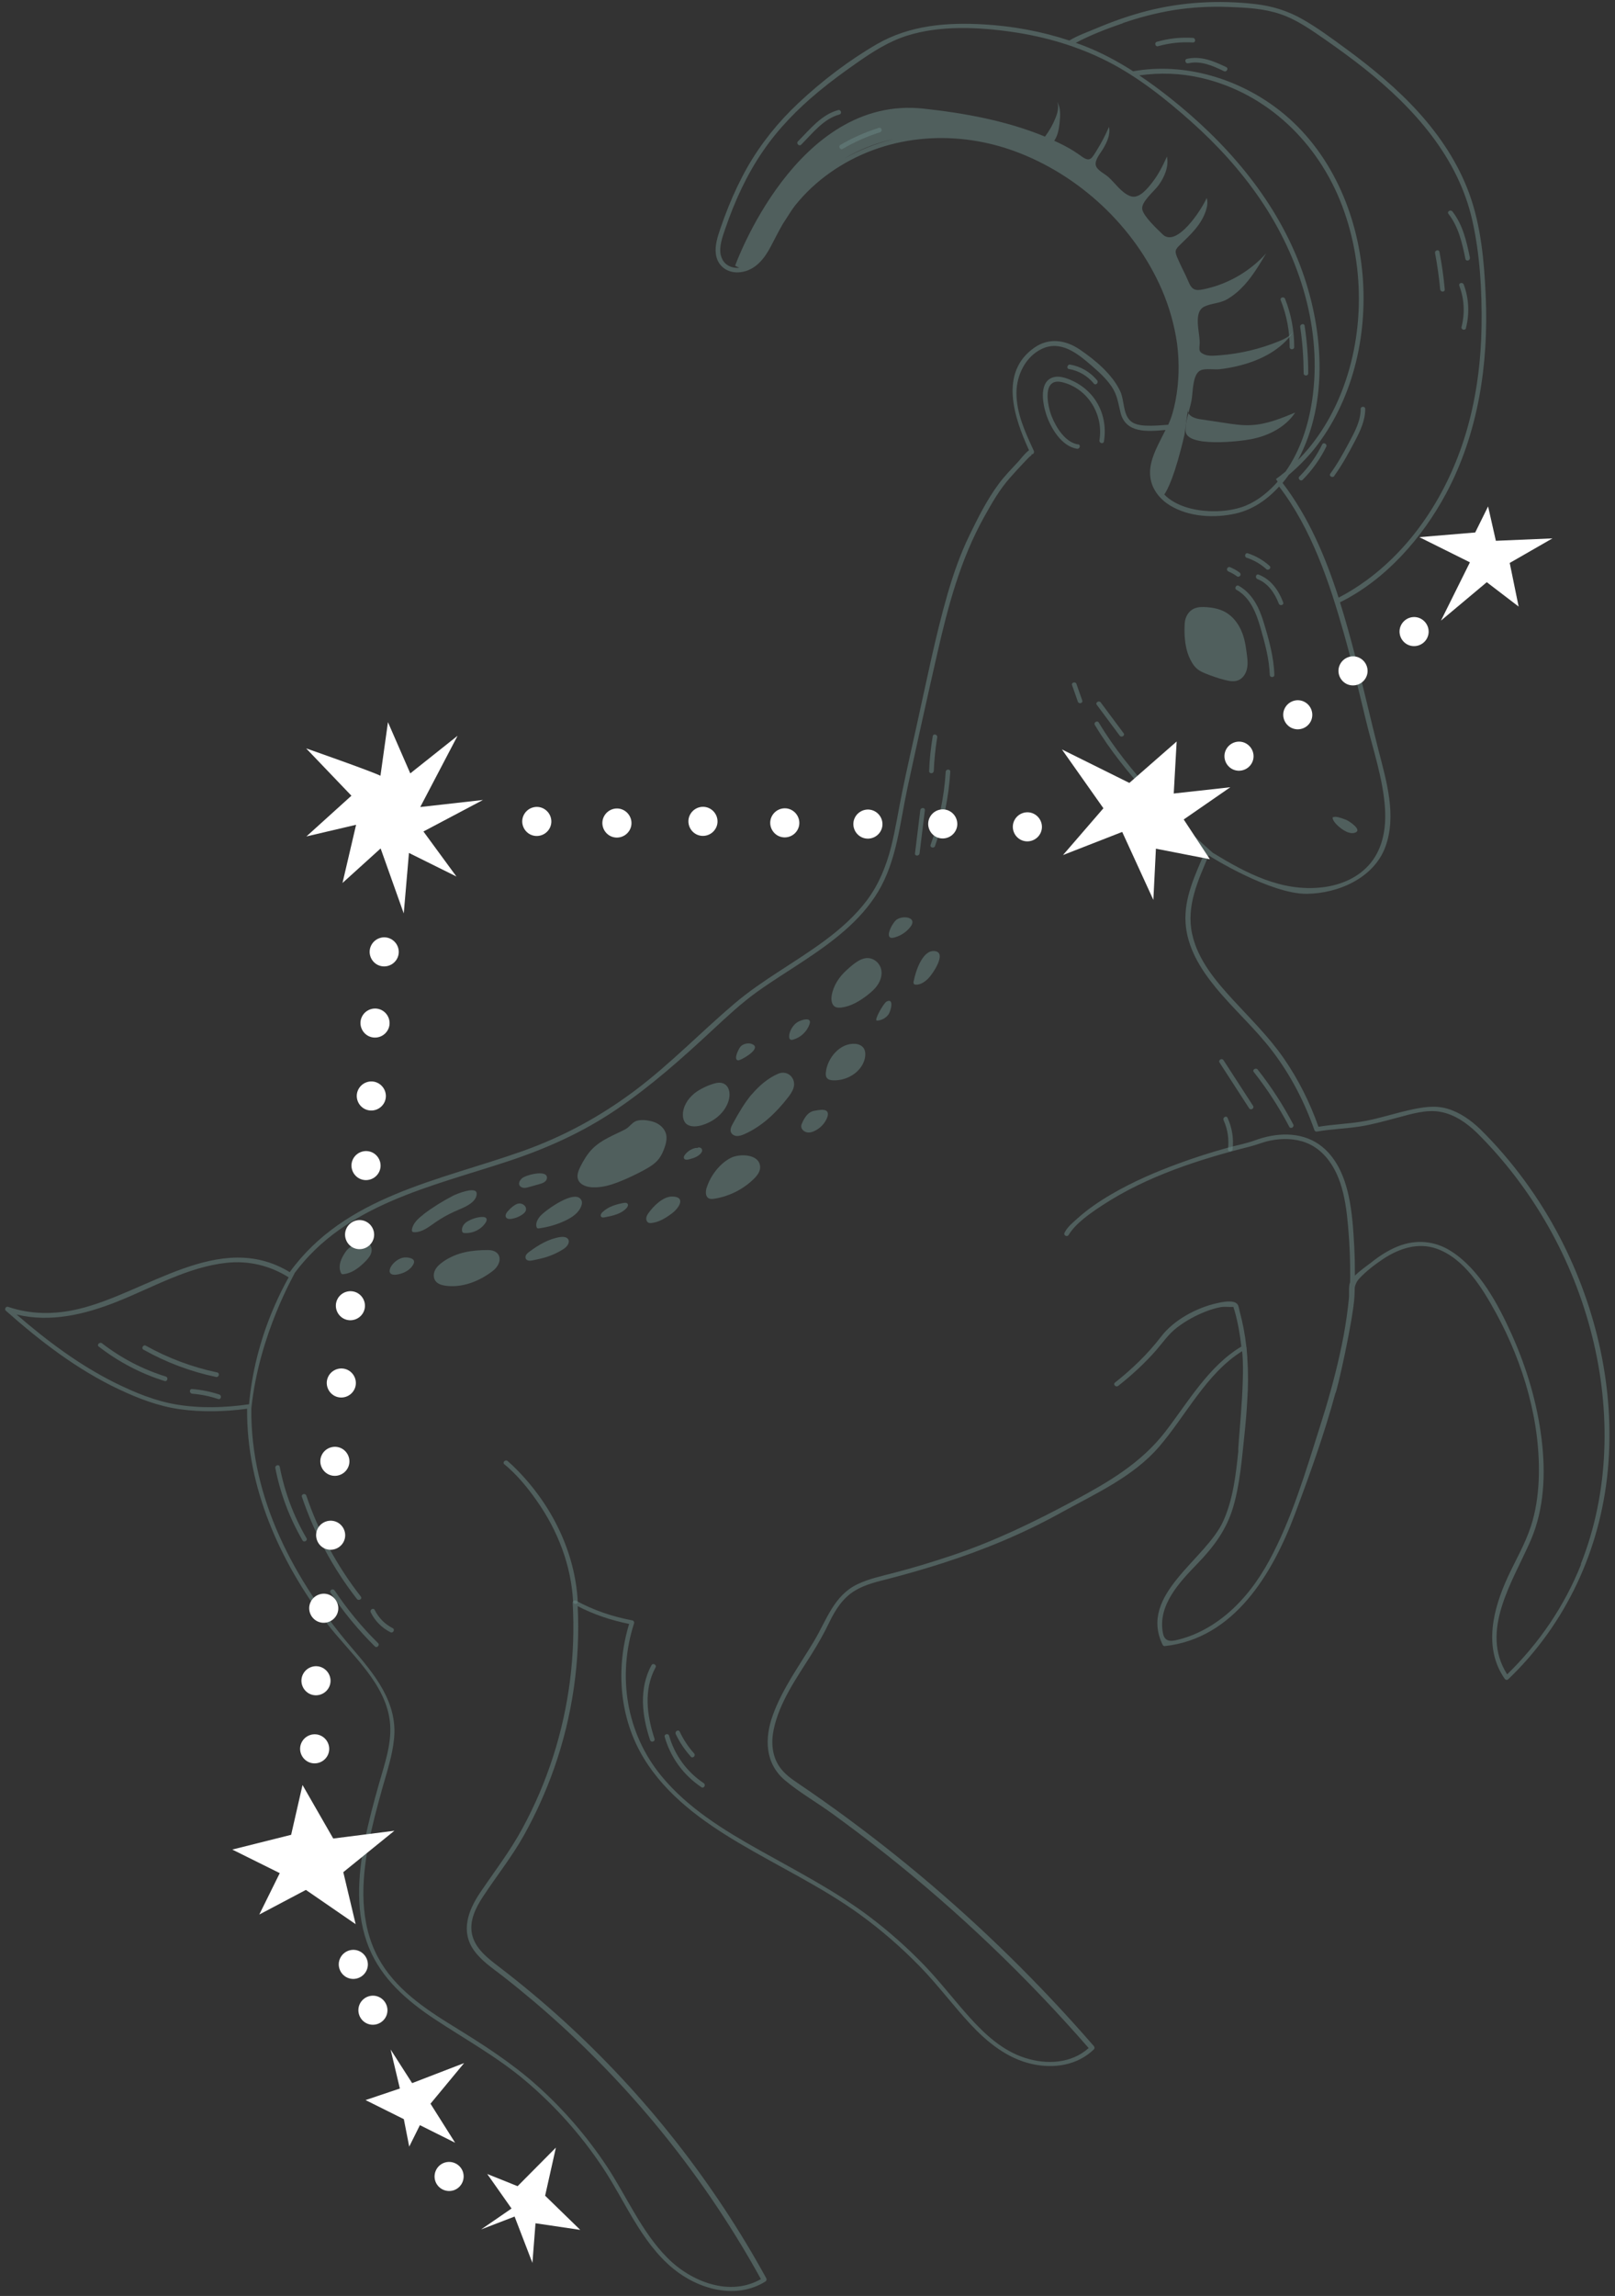 <?xml version="1.0" encoding="UTF-8"?> <svg xmlns="http://www.w3.org/2000/svg" width="183" height="260" viewBox="0 0 183 260" fill="none"><rect x="0" y="0" width="183" height="260" fill="#333333" stroke="none"/><g opacity="0.51"><path opacity="0.51" d="M166.11 37.15C166.53 35.51 166.45 33.81 165.86 32.22C165.74 31.91 165.24 32.04 165.36 32.36C165.92 33.87 166.01 35.46 165.61 37.02C165.53 37.35 166.03 37.48 166.12 37.15H166.11Z" fill="#A1D9D4"></path><path opacity="0.51" d="M163.71 32.77C163.58 31.35 163.38 29.93 163.11 28.53C163.05 28.2 162.54 28.34 162.61 28.67C162.87 30.03 163.06 31.4 163.19 32.77C163.22 33.1 163.74 33.11 163.71 32.77Z" fill="#A1D9D4"></path><path opacity="0.51" d="M166.56 29.18C166.18 27.34 165.76 25.46 164.58 23.95C164.38 23.69 163.92 23.95 164.13 24.22C165.28 25.7 165.68 27.52 166.05 29.32C166.12 29.65 166.62 29.51 166.55 29.18H166.56Z" fill="#A1D9D4"></path><path opacity="0.51" d="M147.62 54.32C148.71 53.22 149.6 51.97 150.28 50.59C150.43 50.29 149.97 50.03 149.82 50.33C149.16 51.68 148.3 52.89 147.24 53.96C147 54.2 147.38 54.57 147.61 54.33L147.62 54.32Z" fill="#A1D9D4"></path><path opacity="0.51" d="M151.18 53.9C152.08 52.66 152.81 51.32 153.52 49.97C154.13 48.82 154.69 47.64 154.7 46.32C154.7 45.98 154.18 45.98 154.18 46.32C154.18 47.71 153.49 48.92 152.86 50.12C152.21 51.33 151.55 52.53 150.74 53.64C150.54 53.91 151 54.17 151.2 53.9H151.18Z" fill="#A1D9D4"></path><path opacity="0.51" d="M134.64 7.17C136.07 6.84 137.42 7.45 138.69 8.06C138.99 8.2 139.25 7.75 138.95 7.6C137.54 6.93 136.09 6.3 134.5 6.66C134.17 6.73 134.31 7.24 134.64 7.16V7.17Z" fill="#A1D9D4"></path><path opacity="0.51" d="M131.23 5.231C132.52 4.871 133.83 4.731 135.17 4.811C135.51 4.831 135.5 4.311 135.17 4.291C133.79 4.201 132.42 4.351 131.09 4.731C130.77 4.821 130.9 5.331 131.23 5.231Z" fill="#A1D9D4"></path><path opacity="0.51" d="M151.31 93.21C151.15 93.03 151.01 92.82 150.99 92.58C151.22 92.45 151.51 92.5 151.77 92.58C152.01 92.65 152.25 92.73 152.49 92.82C152.86 92.96 154.52 94.05 153.46 94.32C152.72 94.51 151.74 93.71 151.31 93.22V93.21Z" fill="#A1D9D4"></path><path opacity="0.51" d="M94.24 112.73C94.16 113.21 94.22 113.81 94.66 114.03C94.86 114.13 95.09 114.12 95.32 114.1C96.4 113.97 97.38 113.39 98.24 112.73C98.74 112.34 99.23 111.92 99.55 111.37C99.87 110.82 100.01 110.14 99.78 109.55C99.6 109.09 99.21 108.71 98.73 108.56C97.68 108.23 96.65 109.22 95.92 109.87C95.09 110.62 94.43 111.61 94.24 112.73Z" fill="#A1D9D4"></path><path opacity="0.51" d="M93.58 121.43C93.56 121.66 93.56 121.92 93.72 122.1C93.87 122.28 94.13 122.32 94.37 122.34C95.26 122.38 96.15 122.1 96.86 121.56C97.49 121.08 97.96 120.37 98.04 119.59C98.07 119.29 98.04 118.97 97.88 118.72C97.68 118.41 97.31 118.24 96.94 118.21C95.19 118.06 93.74 119.82 93.58 121.44V121.43Z" fill="#A1D9D4"></path><path opacity="0.51" d="M89.42 117.39C89.42 117.52 89.46 117.67 89.57 117.73C89.66 117.78 89.77 117.76 89.87 117.73C90.72 117.5 91.44 116.82 91.73 115.99C92.05 115.06 90.7 115.52 90.32 115.78C89.84 116.1 89.41 116.81 89.42 117.39Z" fill="#A1D9D4"></path><path opacity="0.51" d="M85.17 123.93C84.32 124.95 83.66 126.11 83.02 127.28C82.86 127.57 82.7 127.92 82.83 128.23C82.94 128.49 83.24 128.64 83.52 128.65C83.8 128.65 84.08 128.55 84.34 128.44C86.31 127.57 87.93 126.03 89.25 124.33C89.52 123.99 89.78 123.63 89.91 123.22C90.26 122.13 89.27 121.15 88.21 121.58C87.04 122.06 85.98 122.99 85.17 123.95V123.93Z" fill="#A1D9D4"></path><path opacity="0.51" d="M83.59 120.07C83.66 120.09 83.74 120.07 83.81 120.04C84.33 119.87 86.48 118.59 85.08 118.19C84.72 118.09 84.22 118.22 83.95 118.48C83.74 118.68 83.09 119.93 83.59 120.07Z" fill="#A1D9D4"></path><path opacity="0.51" d="M99.37 115.58C99.87 115.56 100.36 115.3 100.66 114.9C100.95 114.52 101.35 112.96 100.46 113.42C100.12 113.6 98.99 115.59 99.36 115.57L99.37 115.58Z" fill="#A1D9D4"></path><path opacity="0.51" d="M103.53 111.09C103.5 111.22 103.49 111.38 103.6 111.46C103.66 111.5 103.74 111.51 103.81 111.51C104.33 111.51 104.8 111.18 105.18 110.81C105.66 110.33 107.39 107.83 105.88 107.7C104.5 107.58 103.73 110.08 103.54 111.09H103.53Z" fill="#A1D9D4"></path><path opacity="0.51" d="M101.33 106.17C102.02 105.99 102.66 105.58 103.11 105.03C104.06 103.89 102.37 103.61 101.6 104.14C101.1 104.49 100.05 106.51 101.32 106.17H101.33Z" fill="#A1D9D4"></path><path opacity="0.51" d="M90.96 127.04C90.88 127.19 90.8 127.34 90.79 127.51C90.77 127.85 91.07 128.14 91.4 128.22C91.73 128.3 92.07 128.2 92.37 128.04C92.96 127.74 93.44 127.24 93.7 126.63C93.77 126.46 93.83 126.28 93.81 126.1C93.74 125.46 92.72 125.72 92.28 125.79C91.6 125.9 91.25 126.45 90.95 127.03L90.96 127.04Z" fill="#A1D9D4"></path><path opacity="0.51" d="M78.66 123.84C77.92 124.44 77.36 125.34 77.38 126.29C77.38 126.6 77.47 126.93 77.67 127.17C78.07 127.63 78.8 127.61 79.39 127.46C80.72 127.11 81.98 126.19 82.48 124.88C82.98 123.6 82.46 122.26 80.97 122.69C80.16 122.92 79.31 123.32 78.65 123.84H78.66Z" fill="#A1D9D4"></path><path opacity="0.51" d="M67.15 130.07C66.57 130.65 66.14 131.37 65.77 132.1C65.54 132.57 65.32 133.11 65.51 133.59C65.73 134.16 66.41 134.4 67.02 134.45C68.25 134.54 69.46 134.13 70.59 133.65C71.38 133.32 72.15 132.95 72.91 132.54C73.56 132.19 74.21 131.81 74.66 131.23C74.96 130.84 75.16 130.38 75.32 129.91C75.48 129.44 75.59 128.94 75.48 128.46C75.32 127.77 74.71 127.25 74.04 127.04C73.49 126.86 72.53 126.72 71.99 126.99C71.56 127.2 71.29 127.66 70.83 127.9C69.56 128.55 68.17 129.05 67.14 130.08L67.15 130.07Z" fill="#A1D9D4"></path><path opacity="0.51" d="M78.8 130C78.32 130.11 77.87 130.4 77.59 130.8C77.51 130.91 77.45 131.05 77.5 131.17C77.58 131.37 77.86 131.35 78.07 131.29C78.57 131.16 79.09 131 79.42 130.6C79.51 130.49 79.58 130.36 79.56 130.23C79.54 129.99 79.2 129.85 79.02 130H78.81H78.8Z" fill="#A1D9D4"></path><path opacity="0.51" d="M80.08 134.47C79.94 134.91 79.91 135.5 80.32 135.71C80.5 135.8 80.72 135.78 80.93 135.75C82.6 135.49 84.19 134.7 85.4 133.52C85.8 133.13 86.19 132.63 86.13 132.07C85.99 130.65 83.77 130.63 82.81 131.12C81.54 131.77 80.52 133.13 80.09 134.46L80.08 134.47Z" fill="#A1D9D4"></path><path opacity="0.51" d="M73.48 137.37C73.36 137.55 73.24 137.74 73.23 137.96C73.21 138.17 73.32 138.41 73.52 138.48C73.61 138.51 73.71 138.51 73.81 138.5C74.68 138.41 75.45 137.92 76.15 137.4C76.95 136.8 77.77 135.51 76.15 135.5C75.13 135.49 74.01 136.61 73.48 137.38V137.37Z" fill="#A1D9D4"></path><path opacity="0.51" d="M68.28 137.25C68.13 137.4 67.98 137.65 68.13 137.8C68.23 137.9 68.39 137.88 68.53 137.85C69.42 137.68 70.38 137.48 70.99 136.81C71.11 136.68 71.22 136.48 71.12 136.33C71.02 136.18 70.8 136.2 70.63 136.23C69.79 136.39 68.93 136.64 68.29 137.25H68.28Z" fill="#A1D9D4"></path><path opacity="0.51" d="M61.24 137.68C60.95 138.02 60.69 138.45 60.78 138.89C60.8 138.97 60.83 139.05 60.9 139.09C60.96 139.12 61.03 139.11 61.1 139.1C62.12 138.96 63.12 138.67 64.05 138.23C64.83 137.86 65.63 137.33 65.89 136.5C65.95 136.32 65.97 136.13 65.9 135.96C65.28 134.5 61.74 137.11 61.25 137.68H61.24Z" fill="#A1D9D4"></path><path opacity="0.51" d="M59.16 133.43C58.93 133.62 58.74 133.93 58.85 134.2C58.93 134.39 59.14 134.5 59.35 134.52C59.56 134.54 59.76 134.48 59.96 134.42C60.35 134.31 60.74 134.2 61.13 134.09C61.38 134.02 61.63 133.94 61.81 133.76C61.99 133.58 62.05 133.25 61.87 133.07C61.4 132.6 59.59 133.07 59.15 133.43H59.16Z" fill="#A1D9D4"></path><path opacity="0.51" d="M57.53 137.17C57.36 137.37 57.2 137.66 57.35 137.87C57.47 138.05 57.73 138.06 57.94 138.03C58.4 137.96 58.84 137.79 59.21 137.52C59.36 137.41 59.5 137.29 59.57 137.12C59.76 136.62 59.21 136.22 58.76 136.29C58.33 136.36 57.8 136.86 57.54 137.17H57.53Z" fill="#A1D9D4"></path><path opacity="0.51" d="M59.98 141.75C59.84 141.85 59.71 141.96 59.62 142.1C59.53 142.24 59.51 142.44 59.6 142.58C59.75 142.81 60.08 142.78 60.35 142.73C60.88 142.62 61.41 142.51 61.92 142.35C62.59 142.14 63.23 141.84 63.83 141.46C64.77 140.86 64.65 139.91 63.46 140.09C62.17 140.29 61.02 140.98 59.98 141.75Z" fill="#A1D9D4"></path><path opacity="0.51" d="M50.24 142.86C49.88 143.11 49.53 143.4 49.32 143.79C49.11 144.18 49.08 144.68 49.33 145.04C49.58 145.4 50.05 145.54 50.48 145.6C52.38 145.86 54.3 145.1 55.82 143.94C57.01 143.03 56.89 141.55 55.27 141.56C53.45 141.56 51.76 141.81 50.22 142.87L50.24 142.86Z" fill="#A1D9D4"></path><path opacity="0.51" d="M52.87 138.38C52.53 138.61 52.28 139.02 52.36 139.42C52.37 139.48 52.39 139.53 52.43 139.57C52.48 139.61 52.54 139.62 52.61 139.63C53.55 139.71 54.52 139.24 55.03 138.45C55.12 138.3 55.2 138.11 55.1 137.96C55.03 137.86 54.9 137.83 54.79 137.82C54.22 137.76 53.34 138.06 52.88 138.38H52.87Z" fill="#A1D9D4"></path><path opacity="0.51" d="M47.97 137.54C47.4 137.97 46.81 138.5 46.68 139.21C46.66 139.31 46.66 139.42 46.73 139.48C46.78 139.53 46.87 139.54 46.94 139.54C47.83 139.56 48.59 138.94 49.32 138.43C50 137.96 50.72 137.55 51.48 137.21C52.12 136.92 52.8 136.68 53.36 136.26C53.72 135.99 54.05 135.59 54.01 135.13C53.95 134.32 51.81 135.17 51.35 135.4C50.17 136.01 49.03 136.72 47.97 137.52V137.54Z" fill="#A1D9D4"></path><path opacity="0.51" d="M44.19 143.7C44.15 143.84 44.12 143.99 44.19 144.12C44.31 144.35 44.63 144.38 44.88 144.35C45.68 144.25 46.51 143.85 46.86 143.13C47.2 142.44 46.08 142.32 45.63 142.43C45.03 142.57 44.37 143.12 44.18 143.71L44.19 143.7Z" fill="#A1D9D4"></path><path opacity="0.51" d="M39.15 141.77C38.92 142.12 38.7 142.49 38.58 142.89C38.46 143.29 38.45 143.74 38.62 144.13C38.64 144.18 38.67 144.23 38.71 144.26C38.77 144.31 38.86 144.3 38.93 144.29C39.87 144.19 40.68 143.57 41.35 142.9C41.66 142.59 41.97 142.25 42.08 141.83C42.19 141.41 42.02 140.88 41.62 140.72C40.81 140.4 39.59 141.12 39.16 141.76L39.15 141.77Z" fill="#A1D9D4"></path><path opacity="0.51" d="M142.07 121.4C143.6 123.34 144.94 125.41 146.09 127.6C146.25 127.9 146.7 127.63 146.54 127.33C145.39 125.14 144.05 123.07 142.52 121.13C142.32 120.87 141.86 121.13 142.07 121.4Z" fill="#A1D9D4"></path><path opacity="0.51" d="M138.19 120.33C139.31 122.05 140.42 123.77 141.54 125.5C141.72 125.78 142.17 125.52 141.99 125.23C140.87 123.51 139.76 121.79 138.64 120.06C138.46 119.78 138.01 120.04 138.19 120.33Z" fill="#A1D9D4"></path><path opacity="0.51" d="M138.65 126.86C139.12 127.91 139.28 129.01 139.15 130.15C139.11 130.48 139.64 130.48 139.67 130.15C139.81 128.91 139.61 127.72 139.1 126.59C138.96 126.28 138.51 126.55 138.65 126.86Z" fill="#A1D9D4"></path><path opacity="0.51" d="M104.2 96.64C104.4 95.01 104.6 93.38 104.8 91.75C104.84 91.42 104.32 91.42 104.28 91.75C104.08 93.38 103.88 95.01 103.68 96.64C103.64 96.97 104.16 96.97 104.2 96.64Z" fill="#A1D9D4"></path><path opacity="0.51" d="M105.95 95.8C106.93 93.09 107.5 90.27 107.68 87.4C107.7 87.06 107.18 87.07 107.16 87.4C106.99 90.23 106.41 93 105.45 95.67C105.34 95.99 105.84 96.12 105.96 95.8H105.95Z" fill="#A1D9D4"></path><path opacity="0.51" d="M11.2 152.501C13.44 154.231 15.95 155.551 18.65 156.391C18.97 156.491 19.11 155.981 18.78 155.881C16.17 155.071 13.73 153.801 11.56 152.121C11.3 151.921 10.93 152.291 11.19 152.491L11.2 152.501Z" fill="#A1D9D4"></path><path opacity="0.51" d="M16.27 152.85C18.84 154.29 21.6 155.33 24.48 155.93C24.81 156 24.94 155.49 24.61 155.42C21.77 154.82 19.05 153.8 16.52 152.39C16.23 152.23 15.97 152.68 16.26 152.85H16.27Z" fill="#A1D9D4"></path><path opacity="0.51" d="M21.78 157.83C22.79 157.91 23.76 158.11 24.72 158.43C25.04 158.54 25.17 158.03 24.85 157.92C23.85 157.59 22.82 157.38 21.77 157.3C21.43 157.27 21.44 157.8 21.77 157.82L21.78 157.83Z" fill="#A1D9D4"></path><path opacity="0.51" d="M135.07 75.04C135.23 75.311 135.43 75.57 135.68 75.77C135.94 75.981 136.24 76.121 136.55 76.251C137.28 76.55 138.02 76.811 138.79 77.001C139.29 77.13 139.83 77.231 140.3 77.04C140.85 76.82 141.2 76.26 141.31 75.68C141.42 75.1 141.34 74.51 141.26 73.921C141.19 73.38 141.11 72.841 140.97 72.32C140.64 71.05 139.88 69.841 138.72 69.251C138.12 68.941 137.43 68.811 136.76 68.76C136.27 68.721 135.77 68.721 135.32 68.91C134.69 69.18 134.3 69.861 134.25 70.52C134.18 71.51 134.22 72.54 134.45 73.51C134.58 74.05 134.78 74.561 135.07 75.04Z" fill="#A1D9D4"></path><path opacity="0.51" d="M65.47 181.4C65.17 175.72 62.48 170.36 58.49 166.36C58.18 166.05 57.86 165.74 57.52 165.45C57.26 165.24 56.89 165.61 57.15 165.82C58.56 166.98 59.78 168.46 60.82 169.95C63.2 173.32 64.72 177.25 64.94 181.38C64.96 181.72 65.48 181.72 65.46 181.38L65.47 181.4Z" fill="#A1D9D4"></path><path opacity="0.51" d="M37.46 180.361C38.92 182.551 40.6 184.591 42.47 186.441C42.71 186.681 43.08 186.301 42.84 186.071C40.99 184.251 39.35 182.251 37.91 180.101C37.72 179.821 37.27 180.09 37.46 180.37V180.361Z" fill="#A1D9D4"></path><path opacity="0.51" d="M34.21 169.51C35.63 173.69 37.73 177.6 40.44 181.07C40.64 181.33 41.1 181.07 40.89 180.8C38.2 177.36 36.11 173.5 34.71 169.37C34.6 169.05 34.1 169.19 34.21 169.51Z" fill="#A1D9D4"></path><path opacity="0.51" d="M34.72 174.17C33.26 171.67 32.25 168.95 31.7 166.11C31.64 165.78 31.13 165.92 31.2 166.25C31.76 169.14 32.8 171.89 34.28 174.44C34.45 174.73 34.9 174.46 34.73 174.17H34.72Z" fill="#A1D9D4"></path><path opacity="0.51" d="M42.01 182.59C42.49 183.57 43.27 184.35 44.24 184.84C44.54 184.99 44.8 184.54 44.5 184.38C43.6 183.92 42.91 183.22 42.46 182.32C42.31 182.02 41.86 182.29 42.01 182.59Z" fill="#A1D9D4"></path><path opacity="0.51" d="M127.32 83.03C126.46 81.87 125.6 80.71 124.73 79.55C124.53 79.28 124.08 79.55 124.28 79.82L126.87 83.3C127.07 83.57 127.52 83.3 127.32 83.03Z" fill="#A1D9D4"></path><path opacity="0.51" d="M105.81 87.311C105.86 86.031 105.99 84.76 106.2 83.501C106.26 83.171 105.75 83.031 105.69 83.371C105.47 84.68 105.33 85.99 105.28 87.311C105.27 87.65 105.79 87.65 105.8 87.311H105.81Z" fill="#A1D9D4"></path><path opacity="0.51" d="M122.16 50.33C120.7 50.09 119.68 48.42 119.17 47.15C118.67 45.9 118.05 42.7 120.39 43.29C123.29 44.01 125.06 46.97 124.58 49.86C124.53 50.19 125.03 50.33 125.09 49.99C125.39 48.19 124.97 46.33 123.82 44.9C123.27 44.22 122.57 43.65 121.79 43.25C121.13 42.92 120.24 42.54 119.5 42.69C117.65 43.06 118.14 45.71 118.56 46.96C119.08 48.5 120.28 50.53 122.03 50.82C122.36 50.88 122.5 50.37 122.16 50.31V50.33Z" fill="#A1D9D4"></path><path opacity="0.51" d="M121.13 41.79C122.25 41.99 123.22 42.56 123.95 43.44C124.16 43.7 124.53 43.32 124.32 43.07C123.54 42.13 122.47 41.5 121.27 41.29C120.94 41.23 120.8 41.74 121.14 41.8L121.13 41.79Z" fill="#A1D9D4"></path><path opacity="0.51" d="M122.63 79.31C122.41 78.69 122.19 78.08 121.98 77.46C121.87 77.14 121.36 77.28 121.48 77.6C121.7 78.22 121.92 78.83 122.13 79.45C122.24 79.77 122.75 79.63 122.63 79.31Z" fill="#A1D9D4"></path><path opacity="0.51" d="M75.32 196.7C75.99 199.04 77.46 201.04 79.48 202.39C79.76 202.58 80.02 202.12 79.74 201.93C77.83 200.66 76.45 198.76 75.82 196.56C75.73 196.24 75.22 196.37 75.32 196.7Z" fill="#A1D9D4"></path><path opacity="0.51" d="M78.65 198.56C77.98 197.82 77.45 197 77.02 196.1C76.88 195.8 76.43 196.07 76.57 196.37C77.01 197.31 77.59 198.16 78.28 198.93C78.51 199.18 78.87 198.81 78.65 198.56Z" fill="#A1D9D4"></path><path opacity="0.51" d="M74.17 196.911C73.3 194.281 72.91 191.361 74.28 188.831C74.44 188.531 73.99 188.281 73.82 188.571C72.38 191.231 72.74 194.281 73.66 197.051C73.77 197.371 74.27 197.231 74.16 196.911H74.17Z" fill="#A1D9D4"></path><path opacity="0.51" d="M148.24 42.27C148.24 40.471 148.1 38.67 147.83 36.891C147.78 36.56 147.28 36.7 147.33 37.031C147.59 38.77 147.71 40.52 147.72 42.27C147.72 42.611 148.24 42.611 148.24 42.27Z" fill="#A1D9D4"></path><path opacity="0.51" d="M146.65 39.3C146.65 37.43 146.31 35.6 145.62 33.85C145.5 33.54 144.99 33.68 145.12 33.99C145.79 35.69 146.14 37.47 146.13 39.3C146.13 39.64 146.65 39.64 146.65 39.3Z" fill="#A1D9D4"></path><path opacity="0.51" d="M95.5 16.85C96.84 16.07 98.25 15.44 99.72 14.98C100.04 14.88 99.9 14.37 99.58 14.48C98.06 14.96 96.6 15.6 95.23 16.41C94.94 16.58 95.21 17.03 95.5 16.86V16.85Z" fill="#A1D9D4"></path><path opacity="0.51" d="M90.8 16.37C92.05 15.11 93.33 13.45 95.11 12.97C95.44 12.88 95.3 12.38 94.97 12.47C93.08 12.97 91.75 14.67 90.42 16.01C90.18 16.25 90.56 16.61 90.79 16.38L90.8 16.37Z" fill="#A1D9D4"></path><path opacity="0.51" d="M140.11 66.79C141.68 67.69 142.34 69.4 142.82 71.06C143.32 72.81 143.82 74.59 143.88 76.42C143.89 76.76 144.41 76.76 144.4 76.42C144.34 74.39 143.77 72.37 143.18 70.44C142.68 68.81 141.91 67.21 140.37 66.34C140.08 66.17 139.82 66.63 140.11 66.8V66.79Z" fill="#A1D9D4"></path><path opacity="0.51" d="M142.49 65.58C143.7 66.06 144.45 67.18 144.9 68.35C145.02 68.66 145.52 68.53 145.4 68.21C144.88 66.84 144.03 65.62 142.62 65.07C142.31 64.95 142.18 65.45 142.49 65.58Z" fill="#A1D9D4"></path><path opacity="0.51" d="M139.22 64.73C139.56 64.87 139.88 65.06 140.18 65.28C140.29 65.36 140.47 65.29 140.54 65.18C140.62 65.04 140.56 64.91 140.44 64.82C140.11 64.57 139.74 64.38 139.36 64.22C139.23 64.17 139.07 64.28 139.04 64.41C139 64.56 139.09 64.68 139.23 64.73H139.22Z" fill="#A1D9D4"></path><path opacity="0.51" d="M141.26 63.16C142.09 63.431 142.84 63.87 143.49 64.451C143.74 64.671 144.11 64.3 143.86 64.081C143.14 63.441 142.32 62.961 141.4 62.66C141.08 62.55 140.95 63.06 141.27 63.17L141.26 63.16Z" fill="#A1D9D4"></path><path opacity="0.51" d="M176.83 140.27C174.46 135.69 171.39 131.49 167.73 127.87C166.66 126.85 165.43 125.97 164 125.55C162.56 125.13 161.13 125.39 159.69 125.71C158.04 126.08 156.43 126.61 154.77 126.93C153 127.27 151.18 127.3 149.4 127.6C148.43 124.86 147.13 122.25 145.47 119.85C143.8 117.44 141.72 115.4 139.74 113.25C137.75 111.09 135.71 108.68 135.08 105.74C134.4 102.59 135.76 99.7 136.96 96.87C137.02 96.91 137.09 96.95 137.15 96.99C137.23 97.06 144 101.26 148.08 101.22C151.64 101.18 155.66 99.44 156.97 95.93C158.29 92.37 157.1 88.45 156.2 84.95C155.3 81.44 154.51 77.9 153.59 74.4C153.06 72.36 152.49 70.28 151.84 68.21C157.03 65.64 161.18 60.89 163.86 55.89C167.52 49.05 168.69 41.18 168.35 33.5C168.18 29.61 167.82 25.56 166.47 21.88C165.23 18.5 163.21 15.46 160.81 12.79C158.32 10.03 155.44 7.66 152.45 5.47C150.89 4.33 149.31 3.16 147.63 2.2C145.95 1.23 144.16 0.68 142.23 0.46C138.15 -0.01 133.98 0.22 130.01 1.23C128.02 1.74 126.09 2.42 124.2 3.22C123.26 3.62 122.12 4.01 121.17 4.59C118.03 3.55 114.74 2.95 111.44 2.76C107.26 2.52 103.08 2.86 99.38 4.99C96.19 6.83 93.13 9.17 90.45 11.69C88.19 13.81 86.23 16.24 84.69 18.93C83.88 20.36 83.18 21.84 82.56 23.37C82.22 24.21 81.91 25.05 81.62 25.9C81.32 26.8 81 27.75 81.11 28.71C81.27 30.19 82.52 31.01 83.94 30.82C85.57 30.61 86.6 29.32 87.32 27.95C87.78 27.07 88.22 26.2 88.71 25.35C89.04 24.83 89.37 24.32 89.67 23.86C89.83 23.64 89.98 23.41 90.16 23.19C91.28 21.81 92.59 20.59 94.05 19.56C100.15 15.25 107.96 14.58 114.91 17.1C122.25 19.77 128.56 25.65 131.66 32.82C132.5 34.77 133.08 36.83 133.38 38.93C133.65 41.07 133.61 43.25 133.2 45.37C133.02 46.29 132.79 47.19 132.4 48.04C132.39 48.06 132.38 48.08 132.37 48.1C131.74 48.15 131.11 48.2 130.46 48.21C129.68 48.21 128.66 48.21 128.06 47.63C127.25 46.85 127.4 45.35 126.96 44.36C126.07 42.4 124.07 40.74 122.32 39.56C120.73 38.49 118.86 38.22 117.22 39.36C113.17 42.17 114.92 47.32 116.6 50.99C116.14 51.31 115.56 52.09 115.4 52.26C114.63 53.09 113.82 53.91 113.15 54.82C111.85 56.57 110.8 58.66 109.85 60.62C108.81 62.75 108.03 64.99 107.37 67.26C105.97 72.13 104.99 77.13 103.89 82.07C103.33 84.61 102.75 87.14 102.23 89.68C101.8 91.76 101.49 93.86 100.97 95.92C100.41 98.1 99.58 100.16 98.22 101.97C96.89 103.73 95.23 105.2 93.46 106.51C90.12 108.99 86.4 110.95 83.22 113.65C79.44 116.86 76.02 120.42 72.06 123.41C68.11 126.39 63.84 128.72 59.17 130.37C49.73 133.71 39.08 135.44 32.83 144.06C24.86 139.21 16.58 146.45 8.83 148.25C6.18 148.87 3.5 148.87 0.91 147.99C0.66 147.91 0.47 148.26 0.66 148.43C4.56 151.88 8.74 155.1 13.47 157.33C15.65 158.36 17.94 159.24 20.34 159.58C22.88 159.94 25.46 159.87 28 159.53C27.92 168.41 31.7 176.8 36.99 183.77C39.62 187.24 43.91 190.69 44.21 195.33C44.36 197.61 43.55 199.85 42.94 202.01C42.33 204.16 41.75 206.32 41.32 208.51C40.54 212.49 40.25 216.76 41.82 220.59C43.25 224.08 46.09 226.55 49.17 228.6C52.66 230.91 56.3 232.9 59.52 235.62C62.85 238.43 65.79 241.71 68.21 245.33C70.8 249.19 72.6 253.88 76.27 256.9C79.14 259.26 83.41 260.45 86.74 258.36C86.86 258.28 86.9 258.13 86.83 258C80.85 247.1 73.07 237.21 63.87 228.84C61.53 226.71 59.1 224.69 56.6 222.77C55.33 221.8 53.85 220.7 53.49 219.05C53.16 217.51 53.91 216.03 54.73 214.78C56.26 212.45 57.99 210.3 59.36 207.85C60.72 205.41 61.87 202.86 62.8 200.22C64.86 194.35 65.77 188.1 65.46 181.89C67.3 182.84 69.26 183.49 71.29 183.9C69.74 188.97 70.18 194.6 72.98 199.16C75.53 203.32 79.57 206.24 83.7 208.69C88.26 211.4 93.08 213.66 97.39 216.77C99.85 218.55 102.15 220.55 104.27 222.73C106.29 224.81 108.01 227.13 109.98 229.25C111.89 231.29 114.13 233.1 116.91 233.73C119.4 234.29 122.07 233.9 123.95 232.08C124.06 231.98 124.04 231.81 123.95 231.71C117.87 224.71 111.25 218.2 104.13 212.26C100.65 209.36 97.05 206.59 93.35 203.97C92.42 203.31 91.48 202.66 90.53 202.02C89.7 201.46 88.89 200.9 88.31 200.05C87.47 198.8 87.37 197.29 87.67 195.85C88.32 192.76 90.26 190.03 91.91 187.41C92.68 186.19 93.38 184.96 94 183.66C94.67 182.27 95.52 180.95 96.86 180.14C98.04 179.42 99.43 179.11 100.75 178.77C102.8 178.24 104.84 177.65 106.86 177C111.49 175.51 115.95 173.67 120.21 171.31C124.09 169.16 128.41 167.25 131.36 163.81C134.4 160.28 136.69 155.54 140.75 153.01C140.75 153.11 140.77 153.2 140.78 153.3C141.08 156.87 140.19 164.27 140.32 164.3C140.04 166.99 139.73 169.75 138.63 172.21C136.67 176.63 128.95 180.57 131.75 186.28C131.79 186.35 131.89 186.42 131.97 186.41C139.85 185.56 144.19 178.21 146.72 171.49C148.4 167.02 150.05 162.43 151.32 157.76C151.45 157.8 153.35 149.42 153.48 146.75C153.5 146.43 153.5 146.1 153.51 145.77C153.6 145.42 153.74 145.1 153.99 144.82C154.8 143.95 155.81 143.18 156.79 142.53C158.57 141.37 160.69 140.67 162.77 141.4C165.93 142.51 167.98 145.89 169.51 148.68C172.63 154.37 174.64 161.16 174.35 167.69C174.27 169.43 174.01 171.18 173.47 172.84C172.82 174.84 171.74 176.67 170.86 178.57C169.2 182.16 168.04 186.58 170.5 190.11C170.6 190.25 170.78 190.28 170.91 190.16C177.46 183.89 181.35 175.47 182.19 166.46C183.03 157.44 180.95 148.24 176.81 140.23L176.83 140.27ZM127.24 2.61C129.11 1.97 131.02 1.47 132.97 1.15C135.03 0.82 137.13 0.71 139.22 0.79C141.19 0.86 143.21 0.96 145.09 1.6C146.95 2.23 148.58 3.39 150.18 4.5C151.69 5.55 153.17 6.63 154.61 7.77C160.22 12.23 165.24 17.82 166.84 25C167.7 28.84 167.93 32.94 167.88 36.87C167.82 40.83 167.33 44.78 166.24 48.59C164.34 55.26 160.5 61.57 154.85 65.71C153.85 66.44 152.79 67.11 151.68 67.68C150.19 63.04 148.26 58.51 145.33 54.69C145.58 54.39 145.82 54.08 146.05 53.76C147.07 52.9 148.01 51.95 148.86 50.92C153.24 45.46 154.96 38.19 154.41 31.29C153.84 24.2 150.77 17.09 145.11 12.6C140.47 8.92 134.27 7.03 128.4 8.07C126.6 6.92 124.72 5.91 122.7 5.14C122.43 5.04 122.16 4.95 121.9 4.85C123.6 3.95 125.46 3.24 127.27 2.62L127.24 2.61ZM147.06 52.12C150.67 45.43 149.93 36.86 147.29 29.98C144.36 22.34 138.83 16.02 132.47 11C131.37 10.13 130.25 9.31 129.1 8.54C131.43 8.21 133.78 8.28 136.15 8.83C143.61 10.57 149.38 16.19 152.07 23.28C154.79 30.44 154.64 38.89 151.38 45.86C150.59 47.54 149.62 49.12 148.46 50.56C148.01 51.11 147.54 51.63 147.04 52.13L147.06 52.12ZM81.68 28.94C81.45 27.91 81.87 26.82 82.2 25.85C83.26 22.77 84.62 19.77 86.48 17.08C88.22 14.54 90.38 12.34 92.75 10.38C94.16 9.21 95.63 8.14 97.13 7.09C98.89 5.86 100.72 4.69 102.78 4.04C106.56 2.85 110.91 3.06 114.78 3.63C118.49 4.17 122.15 5.25 125.49 6.95C128.95 8.71 132.08 11.2 134.97 13.77C137.92 16.4 140.61 19.34 142.83 22.61C147.3 29.19 149.87 37.35 148.68 45.33C148.26 48.17 147.33 51.04 145.67 53.4C145.32 53.69 144.96 53.98 144.58 54.25C144.64 54.35 144.71 54.45 144.77 54.54C144.77 54.54 144.77 54.54 144.77 54.55C144.66 54.67 144.55 54.8 144.44 54.91C143.4 56 142.12 56.97 140.67 57.44C139.48 57.82 138.21 57.94 136.97 57.88C135.24 57.8 133.17 57.29 131.93 56C132.28 55.5 133.14 53.89 134.22 49.21L134.6 46.47C134.6 46.58 134.62 46.68 134.66 46.77C134.8 46.26 134.94 45.76 135.02 45.31C135.19 44.39 135.11 42.34 136.06 41.93C136.59 41.7 137.62 41.88 138.22 41.81C139.01 41.72 139.8 41.57 140.57 41.37C142.92 40.76 145.23 39.57 146.57 37.56C146.17 38.09 145.54 38.39 144.93 38.64C142.81 39.51 140.56 40.05 138.27 40.23C137.73 40.27 137 40.36 136.49 40.15C135.75 39.85 135.92 39.59 135.94 38.84C135.97 37.7 135.18 35.35 136.45 34.73C137.26 34.33 138.22 34.37 139.05 33.89C139.8 33.46 140.46 32.88 141.04 32.24C142 31.17 142.74 29.92 143.47 28.69C141.7 30.66 139.31 32.08 136.73 32.68C135.59 32.95 135.12 32.98 134.69 31.94C134.3 31.01 133.8 30.12 133.41 29.19C133.09 28.42 133.14 28.29 133.73 27.71C134.92 26.55 136.09 25.5 136.64 23.87C136.8 23.4 136.89 22.88 136.73 22.42C136.17 23.73 133.33 28.09 131.74 26.54C131.15 25.96 129.57 24.51 129.43 23.69C129.29 22.85 130.81 21.64 131.28 20.98C131.96 20.04 132.46 18.87 132.23 17.73C131.76 18.77 131.25 19.79 130.55 20.68C130.02 21.35 129.07 22.56 128.11 22.22C127.06 21.85 126.36 20.71 125.55 20.01C125.16 19.67 124.31 19.28 124.17 18.73C124.02 18.12 124.7 17.35 124.99 16.86C125.44 16.1 125.85 15.23 125.66 14.37C125.27 15.29 124.8 16.18 124.28 17.02C123.71 17.94 123.52 18.38 122.63 17.76C122.33 17.55 122.04 17.34 121.73 17.14C121.01 16.68 120.24 16.3 119.46 15.94C119.86 15.36 120 14.59 120.07 13.87C120.15 13.07 120.2 12.22 119.8 11.53C120.01 12.12 119.84 12.76 119.61 13.34C119.31 14.1 118.9 14.82 118.41 15.47C114.05 13.67 109.31 12.81 104.64 12.3C90.21 10.73 83.3 30.09 83.3 30.09C83.46 30.19 83.62 30.26 83.77 30.32C83.74 30.32 83.72 30.33 83.69 30.33C82.74 30.38 81.91 29.89 81.69 28.92L81.68 28.94ZM101.28 15.74C99.32 16.22 97.43 16.96 95.67 17.95C97.56 16.83 99.49 16.14 101.28 15.74ZM95.6 17.99C95.6 17.99 95.5 18.05 95.46 18.08C95.51 18.05 95.56 18.02 95.6 17.99ZM28.18 159.03C25.48 159.42 22.68 159.5 19.98 159.05C17.59 158.65 15.28 157.7 13.11 156.63C9.01 154.6 5.33 151.84 1.88 148.86C5.73 149.79 9.61 148.86 13.28 147.4C17.3 145.8 21.27 143.49 25.63 143.01C28.15 142.73 30.57 143.31 32.71 144.65C32.56 144.91 32.42 145.18 32.28 145.44C31.73 146.48 31.24 147.55 30.79 148.63C29.43 151.95 28.54 155.45 28.22 159.02C28.2 159.02 28.19 159.02 28.17 159.02L28.18 159.03ZM179.15 177.16C177.28 181.86 174.41 186.08 170.78 189.61C167.63 184.67 171.44 179.06 173.44 174.46C174.99 170.88 175.15 166.86 174.69 163.04C174.2 158.93 173 154.9 171.3 151.12C169.75 147.7 167.66 143.73 164.4 141.67C162.57 140.51 160.45 140.33 158.43 141.13C157.31 141.57 156.29 142.24 155.35 142.99C154.84 143.39 154.07 143.9 153.53 144.46C153.53 143.35 153.51 142.23 153.45 141.12C153.35 139.21 153.22 137.26 152.81 135.38C152.33 133.18 151.37 130.93 149.47 129.6C147.32 128.1 144.54 128.27 142.19 129.14C141.16 129.52 140.04 129.71 138.98 130.01C137.13 130.53 135.3 131.11 133.49 131.78C130.9 132.73 128.36 133.83 125.97 135.22C124.58 136.03 123.22 136.95 122.03 138.03C121.58 138.44 120.95 138.95 120.67 139.52C120.66 139.54 120.64 139.56 120.63 139.59C120.46 139.88 120.91 140.14 121.09 139.85C121.89 138.52 123.6 137.35 124.93 136.48C129.96 133.19 135.89 131.29 141.67 129.83C142.4 129.65 143.11 129.33 143.95 129.16C145.29 128.89 146.72 128.91 148.01 129.41C149.96 130.17 151.18 131.97 151.84 133.88C152.4 135.51 152.61 137.22 152.76 138.93C152.93 140.86 153.01 142.81 152.99 144.75C152.99 144.9 152.99 145.05 152.98 145.21C152.79 145.67 152.9 146.52 152.85 147.01C152.78 147.71 152.7 148.4 152.6 149.09C152.4 150.53 152.13 151.96 151.81 153.38C151.2 156.14 150.43 158.85 149.57 161.54C147.95 166.64 146.38 172 143.82 176.72C142.58 179.01 141.01 181.12 139.01 182.8C137.99 183.65 136.87 184.38 135.66 184.93C135.07 185.2 134.47 185.42 133.85 185.59C132.97 185.83 132.01 186.13 131.78 184.96C131.14 181.78 133.69 179.14 135.69 177.07C137.53 175.17 138.99 173.22 139.74 170.65C140.51 168.02 140.72 165.2 141.01 162.49C141.15 161.19 141.26 159.89 141.33 158.58C141.44 157.01 141.45 155.44 141.34 153.88C141.34 153.84 141.34 153.8 141.34 153.76C141.33 153.56 141.31 153.35 141.29 153.15C141.28 152.97 141.27 152.79 141.25 152.61C141.25 152.58 141.24 152.55 141.23 152.53C141.08 151.17 140.83 149.82 140.47 148.5C140.41 148.28 140.37 147.89 140.22 147.7C139.79 147.15 138.45 147.45 137.88 147.58C135.57 148.1 133.01 149.47 131.56 151.37C130.06 153.33 128.27 155.04 126.34 156.57C126.08 156.78 126.45 157.14 126.71 156.94C128.23 155.74 129.69 154.41 130.97 152.95C131.77 152.03 132.41 151.07 133.39 150.32C134.39 149.56 135.53 148.94 136.7 148.49C137.21 148.3 137.74 148.13 138.29 148.03C138.76 147.94 139.21 148.03 139.66 148C139.71 148 139.75 148 139.77 148C139.77 148 139.77 148 139.77 148.01C139.78 148.15 139.86 148.31 139.9 148.45C140.27 149.77 140.51 151.13 140.66 152.49C136.96 154.69 134.62 158.79 132.06 162.11C129.3 165.69 125.61 167.83 121.68 169.94C117.22 172.33 112.78 174.49 107.97 176.11C105.74 176.86 103.48 177.55 101.2 178.14C99.86 178.49 98.47 178.78 97.21 179.38C94.5 180.65 93.69 183.41 92.26 185.81C90.62 188.56 88.67 191.19 87.57 194.23C86.62 196.86 86.67 199.69 88.95 201.61C90.58 202.98 92.49 204.07 94.22 205.32C96.25 206.79 98.25 208.3 100.22 209.85C108.6 216.47 116.34 223.88 123.36 231.93C121.39 233.69 118.59 233.83 116.14 233.04C113.61 232.23 111.6 230.38 109.86 228.44C108.11 226.5 106.53 224.42 104.72 222.54C102.84 220.59 100.81 218.79 98.66 217.15C94.72 214.16 90.34 211.92 86.05 209.51C82.02 207.25 77.95 204.76 74.97 201.15C70.95 196.28 69.93 189.8 71.85 183.82C71.89 183.69 71.8 183.52 71.66 183.5C69.42 183.08 67.28 182.36 65.28 181.27C65.12 181.18 64.88 181.3 64.89 181.5C65.23 187.39 64.48 193.31 62.67 198.93C61.76 201.75 60.6 204.48 59.18 207.08C57.79 209.65 56.04 211.91 54.41 214.32C53.05 216.33 52.16 218.72 53.72 220.89C54.56 222.05 55.78 222.87 56.9 223.73C58.15 224.7 59.37 225.7 60.58 226.72C65.44 230.85 69.95 235.39 74.04 240.28C78.66 245.81 82.74 251.78 86.22 258.09C82.7 260.12 78.31 258.39 75.64 255.7C72.67 252.72 71.02 248.72 68.72 245.26C66.5 241.93 63.87 238.88 60.89 236.21C57.98 233.6 54.74 231.53 51.42 229.49C48.12 227.46 44.74 225.2 42.85 221.69C40.73 217.76 40.94 213.13 41.75 208.88C42.16 206.74 42.73 204.64 43.31 202.55C43.83 200.7 44.46 198.84 44.65 196.92C45.08 192.77 42.42 189.59 39.89 186.64C33.39 179.04 28.36 169.72 28.48 159.49C29.37 151.01 33.43 144.22 33.39 144.16C39.18 136.38 48.85 134.39 57.59 131.5C61.95 130.06 66.07 128.21 69.88 125.62C73.77 122.98 77.29 119.85 80.73 116.65C82.38 115.12 84 113.6 85.83 112.29C87.5 111.1 89.25 110.02 90.96 108.89C94.19 106.76 97.46 104.37 99.49 101C101.63 97.45 101.97 93.18 102.83 89.21C103.93 84.11 105.06 79.02 106.22 73.94C107.44 68.59 108.82 63.4 111.5 58.57C112.38 56.99 113.25 55.45 114.45 54.1C114.94 53.55 115.43 53 115.94 52.47C116.15 52.24 116.36 52.02 116.58 51.8C116.74 51.64 117.02 51.5 116.85 51.43C117.09 51.53 117.23 51.22 117.14 51.04C116.18 48.97 115.16 46.79 115.18 44.46C115.19 42.49 116.2 40.4 118.03 39.52C120.19 38.48 122.1 40.03 123.66 41.38C124.49 42.1 125.33 42.85 125.95 43.76C126.62 44.74 126.7 45.67 126.98 46.77C127.58 49.08 130.02 48.88 132.07 48.69C131.78 49.27 131.48 49.84 131.2 50.42C130.57 51.74 130.04 53.16 130.47 54.63C130.8 55.75 131.59 56.64 132.58 57.24C134.72 58.55 137.6 58.7 140 58.16C141.94 57.73 143.61 56.57 144.94 55.1C148.62 59.9 150.65 65.98 152.27 71.7C153.2 74.99 153.99 78.31 154.79 81.63C155.58 84.9 156.73 88.21 156.94 91.58C157.07 93.73 156.72 95.97 155.34 97.69C154 99.36 151.96 100.23 149.87 100.48C145.25 101.03 141.22 98.89 137.42 96.57C135.02 94.47 132.76 92.2 130.63 89.83C128.39 87.34 126.23 84.72 124.51 81.83C124.34 81.54 123.89 81.81 124.06 82.1C125.77 84.96 127.91 87.57 130.13 90.05C132.15 92.3 134.27 94.47 136.53 96.48C135.45 99.04 134.15 101.66 134.34 104.52C134.52 107.29 136.01 109.7 137.72 111.79C139.79 114.32 142.26 116.49 144.23 119.1C146.26 121.78 147.82 124.79 148.93 127.96C148.98 128.1 149.1 128.17 149.25 128.14C150.87 127.85 152.52 127.82 154.14 127.56C155.59 127.33 157 126.92 158.42 126.55C159.93 126.15 161.63 125.62 163.21 125.91C164.81 126.2 166.17 127.15 167.32 128.25C173.69 134.55 178.24 142.63 180.41 151.32C182.54 159.81 182.37 168.98 179.11 177.16H179.15Z" fill="#A1D9D4"></path><path opacity="0.51" d="M141.79 49.73C143.74 49.35 145.67 48.38 146.76 46.72C145.16 47.38 143.53 48.05 141.8 48.14C140.76 48.2 139.72 48.04 138.69 47.88C137.78 47.74 136.87 47.6 135.96 47.47C135.46 47.39 134.85 47.19 134.67 46.78C134.48 47.47 134.32 48.18 134.34 48.8C134.42 50.69 140.44 50 141.8 49.73H141.79Z" fill="#A1D9D4"></path></g><path d="M167.16 60.3L160.83 60.83L166.56 63.68L163.28 70.28L168.47 65.93L172.08 68.69L171.07 63.75L175.91 60.97L169.5 61.24L168.62 57.35L167.16 60.3Z" fill="white"></path><path d="M127.97 88.66L120.33 84.87L125.03 91.53L120.45 96.83L127.16 94.21L130.69 101.91L130.98 96.11L137.09 97.3L134.13 92.8L139.41 89.15L133 89.86L133.33 83.97L127.97 88.66Z" fill="white"></path><path d="M43.11 87.85C42.07 87.33 34.69 84.75 34.69 84.75L39.82 90.11L34.72 94.72L40.35 93.4L38.81 99.99L43.13 96.08L45.75 103.44L46.34 96.59L51.72 99.26L47.98 94.16L54.73 90.59L47.62 91.39L51.85 83.32L46.49 87.58L43.96 81.78L43.11 87.85Z" fill="white"></path><path d="M32.99 207.78L26.32 209.45L31.7 212.12L29.38 216.81L34.66 214.02L40.3 217.9L38.9 212.01L44.69 207.32L37.76 208.2L34.28 202.14L32.99 207.78Z" fill="white"></path><path d="M45.31 236.51L41.42 237.82L45.76 239.98L46.37 243.09L47.58 240.66L51.57 242.65L48.78 238.23L52.59 233.63L46.7 235.9L44.26 232.09L45.31 236.51Z" fill="white"></path><path d="M57.96 250.1C57.31 250.56 54.51 252.47 54.51 252.47L58.31 251.01L60.33 256.26L60.68 251.77L65.75 252.52L61.77 248.65L62.99 243.2L58.65 247.57L55.21 246.19L57.97 250.11L57.96 250.1Z" fill="white"></path><path d="M159.5 73C160.31 73.4 161.3 73.07 161.71 72.26C162.12 71.45 161.78 70.46 160.97 70.05C160.16 69.64 159.17 69.98 158.76 70.79C158.35 71.6 158.69 72.59 159.5 73Z" fill="white"></path><path d="M152.58 77.45C153.39 77.85 154.38 77.52 154.79 76.71C155.2 75.9 154.86 74.91 154.05 74.5C153.24 74.09 152.25 74.43 151.84 75.24C151.43 76.05 151.77 77.04 152.58 77.45Z" fill="white"></path><path d="M146.32 82.42C147.14 82.82 148.12 82.49 148.53 81.68C148.93 80.87 148.6 79.88 147.79 79.47C146.98 79.06 145.99 79.4 145.58 80.21C145.17 81.02 145.51 82.01 146.32 82.42Z" fill="white"></path><path d="M139.66 87.11C140.47 87.51 141.46 87.18 141.87 86.37C142.28 85.56 141.94 84.57 141.13 84.16C140.32 83.75 139.33 84.09 138.92 84.9C138.51 85.71 138.85 86.7 139.66 87.11Z" fill="white"></path><path d="M115.68 95.11C116.49 95.51 117.48 95.18 117.89 94.37C118.3 93.56 117.96 92.57 117.15 92.16C116.34 91.75 115.35 92.09 114.94 92.9C114.53 93.71 114.87 94.7 115.68 95.11Z" fill="white"></path><path d="M106.09 94.78C106.9 95.18 107.89 94.85 108.3 94.04C108.71 93.23 108.37 92.24 107.56 91.83C106.75 91.42 105.76 91.76 105.35 92.57C104.94 93.38 105.28 94.37 106.09 94.78Z" fill="white"></path><path d="M97.61 94.8C98.42 95.2 99.41 94.87 99.82 94.06C100.23 93.25 99.89 92.26 99.08 91.85C98.27 91.44 97.28 91.78 96.87 92.59C96.46 93.4 96.8 94.39 97.61 94.8Z" fill="white"></path><path d="M88.19 94.66C89 95.06 89.99 94.73 90.4 93.92C90.81 93.11 90.47 92.12 89.66 91.71C88.85 91.3 87.86 91.64 87.45 92.45C87.04 93.26 87.38 94.25 88.19 94.66Z" fill="white"></path><path d="M78.92 94.49C79.73 94.89 80.72 94.56 81.13 93.75C81.54 92.94 81.2 91.95 80.39 91.54C79.58 91.13 78.59 91.47 78.18 92.28C77.77 93.09 78.11 94.08 78.92 94.49Z" fill="white"></path><path d="M69.17 94.68C69.98 95.08 70.97 94.75 71.38 93.94C71.79 93.13 71.45 92.14 70.64 91.73C69.83 91.32 68.84 91.66 68.43 92.47C68.02 93.28 68.36 94.27 69.17 94.68Z" fill="white"></path><path d="M60.09 94.5C60.9 94.9 61.89 94.57 62.3 93.76C62.71 92.95 62.37 91.96 61.56 91.55C60.75 91.14 59.76 91.48 59.35 92.29C58.94 93.1 59.28 94.09 60.09 94.5Z" fill="white"></path><path d="M42.8 109.27C43.61 109.67 44.6 109.34 45.01 108.53C45.42 107.72 45.08 106.73 44.27 106.32C43.46 105.91 42.47 106.25 42.06 107.06C41.65 107.87 41.99 108.86 42.8 109.27Z" fill="white"></path><path d="M41.76 117.33C42.57 117.73 43.56 117.4 43.97 116.59C44.38 115.78 44.04 114.79 43.23 114.38C42.42 113.98 41.43 114.31 41.02 115.12C40.61 115.93 40.95 116.92 41.76 117.33Z" fill="white"></path><path d="M41.34 125.59C42.15 125.99 43.14 125.66 43.55 124.85C43.96 124.04 43.62 123.05 42.81 122.64C42 122.23 41.01 122.57 40.6 123.38C40.19 124.19 40.53 125.18 41.34 125.59Z" fill="white"></path><path d="M40.74 133.47C41.55 133.87 42.54 133.54 42.95 132.73C43.36 131.92 43.02 130.93 42.21 130.52C41.4 130.12 40.41 130.45 40 131.26C39.59 132.07 39.93 133.06 40.74 133.47Z" fill="white"></path><path d="M40.01 141.29C40.82 141.69 41.81 141.36 42.22 140.55C42.63 139.74 42.29 138.75 41.48 138.34C40.67 137.93 39.68 138.27 39.27 139.08C38.87 139.9 39.2 140.88 40.01 141.29Z" fill="white"></path><path d="M38.97 149.34C39.78 149.74 40.77 149.41 41.18 148.6C41.59 147.79 41.25 146.8 40.44 146.39C39.63 145.99 38.64 146.32 38.23 147.13C37.82 147.94 38.16 148.93 38.97 149.34Z" fill="white"></path><path d="M37.94 158.09C38.75 158.49 39.74 158.16 40.15 157.35C40.56 156.54 40.22 155.55 39.41 155.14C38.6 154.74 37.61 155.07 37.2 155.88C36.79 156.69 37.13 157.68 37.94 158.09Z" fill="white"></path><path d="M37.21 166.96C38.02 167.36 39.01 167.03 39.42 166.22C39.83 165.41 39.49 164.42 38.68 164.01C37.87 163.61 36.88 163.94 36.47 164.75C36.06 165.56 36.4 166.55 37.21 166.96Z" fill="white"></path><path d="M36.73 175.33C37.54 175.73 38.53 175.4 38.94 174.59C39.35 173.78 39.01 172.79 38.2 172.38C37.39 171.98 36.4 172.31 35.99 173.12C35.59 173.93 35.92 174.92 36.73 175.33Z" fill="white"></path><path d="M35.95 183.6C36.76 184 37.75 183.67 38.16 182.86C38.57 182.05 38.23 181.06 37.42 180.65C36.61 180.24 35.62 180.58 35.21 181.39C34.8 182.2 35.14 183.19 35.95 183.6Z" fill="white"></path><path d="M35.07 191.81C35.88 192.21 36.87 191.88 37.28 191.07C37.69 190.26 37.35 189.27 36.54 188.86C35.73 188.45 34.74 188.79 34.33 189.6C33.92 190.41 34.26 191.4 35.07 191.81Z" fill="white"></path><path d="M39.3 223.93C40.11 224.33 41.1 224 41.51 223.19C41.92 222.38 41.58 221.39 40.77 220.98C39.96 220.57 38.97 220.91 38.56 221.72C38.15 222.53 38.49 223.52 39.3 223.93Z" fill="white"></path><path d="M41.52 229.12C42.33 229.52 43.32 229.19 43.73 228.38C44.14 227.57 43.8 226.58 42.99 226.17C42.18 225.76 41.19 226.1 40.78 226.91C40.38 227.73 40.71 228.71 41.52 229.12Z" fill="white"></path><path d="M51.48 248.01C52.33 247.68 52.75 246.73 52.43 245.88C52.1 245.03 51.15 244.61 50.3 244.93C49.45 245.26 49.03 246.21 49.35 247.06C49.68 247.91 50.63 248.33 51.48 248.01Z" fill="white"></path><path d="M34.92 199.52C35.73 199.92 36.72 199.59 37.13 198.78C37.54 197.97 37.2 196.98 36.39 196.57C35.58 196.16 34.59 196.5 34.18 197.31C33.77 198.12 34.11 199.11 34.92 199.52Z" fill="white"></path></svg> 